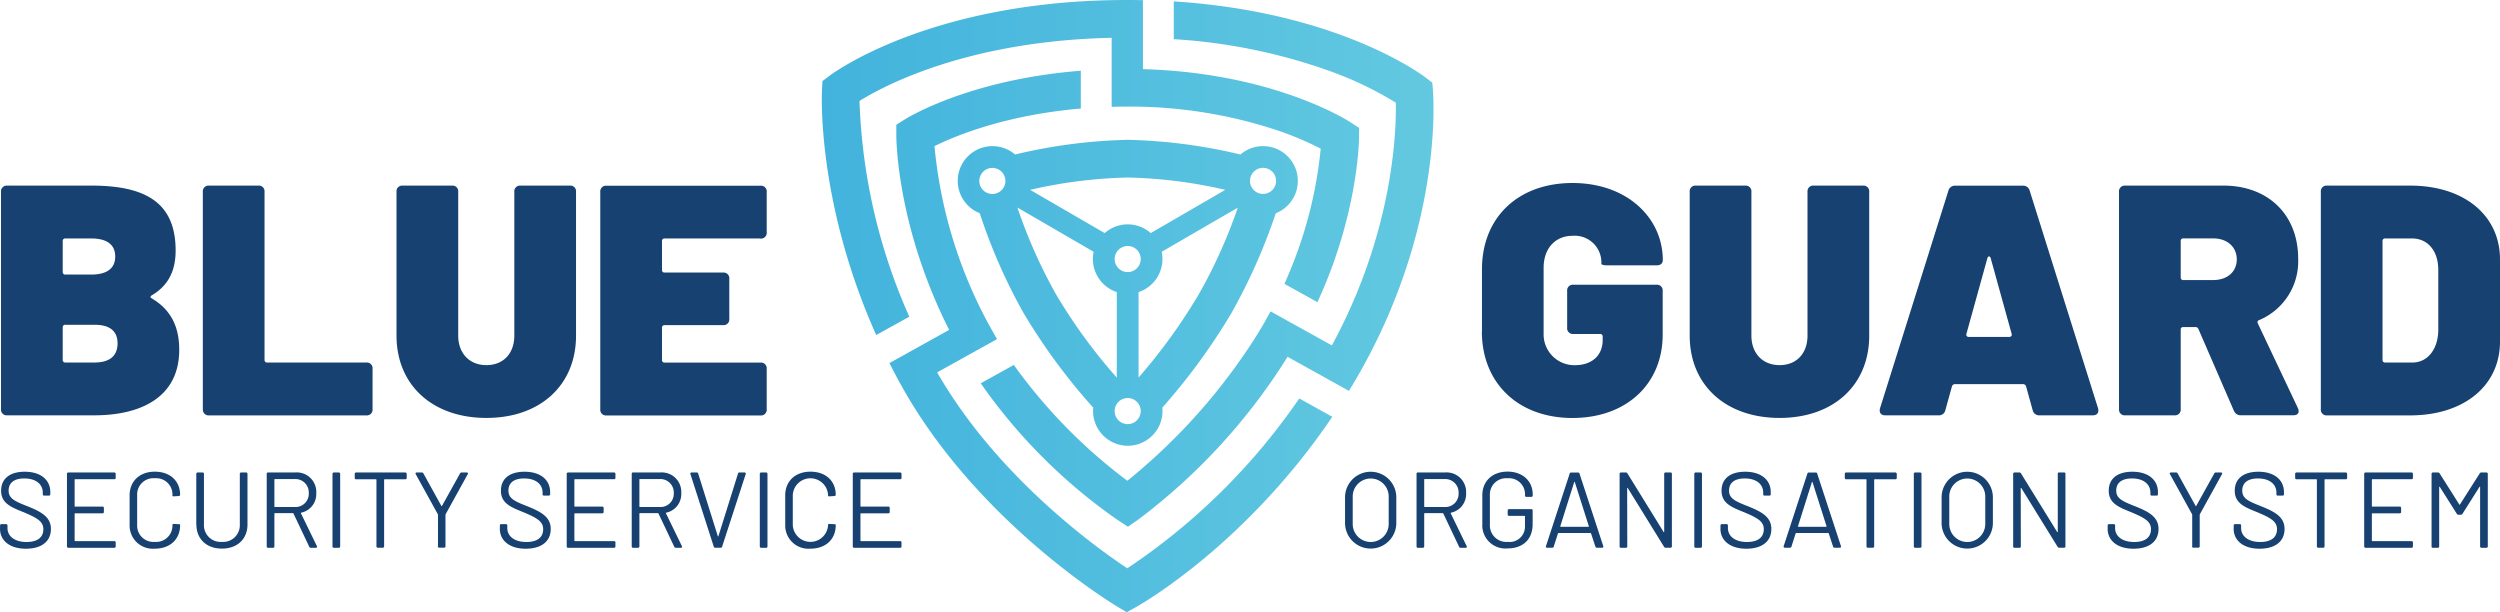 <svg xmlns="http://www.w3.org/2000/svg" xmlns:xlink="http://www.w3.org/1999/xlink" width="423.76" height="103.78" viewBox="0 0 423.76 103.78"><defs><linearGradient id="a" y1="0.5" x2="1" y2="0.5" gradientUnits="objectBoundingBox"><stop offset="0" stop-color="#42b3dd"/><stop offset="1" stop-color="#63c9e0"/></linearGradient></defs><g transform="translate(0.01)"><path d="M145.68,17.11c4.11-2.56,18.35-10.19,42.74-10.7v11.7c.84-.02,1.69-.04,2.57-.04a79.352,79.352,0,0,1,25.45,4,53.765,53.765,0,0,1,7.42,3.13,72.6,72.6,0,0,1-6.16,22.91l5.6,3.11c6.84-14.83,7.04-27.18,7.05-27.79l.02-1.75-1.46-.95c-.54-.35-13.12-8.38-35.19-9.01V.03c-.88-.02-1.77-.03-2.68-.03C158,0,141.29,12.32,140.59,12.85l-1.19.89-.08,1.48c-.04.85-.86,19.06,9.19,41.57l5.61-3.11a97.572,97.572,0,0,1-8.44-36.58Zm70.55,19.04a5.892,5.892,0,1,0-5.98-9.96,90.228,90.228,0,0,0-19.1-2.49,90.228,90.228,0,0,0-19.1,2.49,5.886,5.886,0,0,0-9.72,4.47,5.9,5.9,0,0,0,3.73,5.48,94.326,94.326,0,0,0,7.43,16.92A101.755,101.755,0,0,0,185.3,69.1a5.44,5.44,0,0,0-.03.57,5.892,5.892,0,0,0,5.88,5.89h0a5.9,5.9,0,0,0,5.89-5.89,5.489,5.489,0,0,0-.03-.58,104.509,104.509,0,0,0,11.71-16.02,97.757,97.757,0,0,0,7.52-16.92Zm-2.15-7.7a2.21,2.21,0,1,1-2.21,2.21A2.211,2.211,0,0,1,214.08,28.45ZM168.2,32.88a2.21,2.21,0,1,1,2.21-2.21A2.211,2.211,0,0,1,168.2,32.88Zm22.94-2.79a80.363,80.363,0,0,1,16.54,2.09l-12.64,7.33a5.878,5.878,0,0,0-7.8,0L174.6,32.18a81.055,81.055,0,0,1,16.54-2.09Zm2.21,13.82a2.21,2.21,0,1,1-2.21-2.21A2.211,2.211,0,0,1,193.35,43.91Zm-14.37,5.96a85.879,85.879,0,0,1-6.53-14.69l12.92,7.5a5.584,5.584,0,0,0-.13,1.23,5.906,5.906,0,0,0,4.05,5.6v14.5a92.079,92.079,0,0,1-10.31-14.14Zm12.16,22.02a2.21,2.21,0,1,1,2.21-2.21A2.211,2.211,0,0,1,191.14,71.89Zm1.84-7.9V49.51a5.9,5.9,0,0,0,4.05-5.6,6.18,6.18,0,0,0-.13-1.23l12.9-7.48a86.11,86.11,0,0,1-6.61,14.68A95.835,95.835,0,0,1,192.98,64Zm-1.91,32.34c-5.24-3.47-22.09-15.54-32.23-33.21l10.14-5.63h0l.01-.02c-.12-.2-.24-.41-.36-.61l-1.25-2.25a78.559,78.559,0,0,1-8.99-29.84c3.35-1.66,11.89-5.27,24.8-6.37V11.99c-18.83,1.48-29.29,7.92-29.78,8.22l-1.49.93V22.9c0,.64.05,15.34,8.95,33.02l-4.53,2.52h0l-5.58,3.1c.55,1.1,1.13,2.21,1.74,3.32,12.72,23.29,35.91,37.38,36.89,37.97l1.58.95,1.61-.9c.81-.45,18.51-10.48,33.24-32.23l-5.6-3.11a107.776,107.776,0,0,1-29.15,28.79Zm51.82-80.91-.12-1.41-1.12-.86c-.64-.49-14.87-11.14-42.7-12.91v6.4a95.377,95.377,0,0,1,27.12,5.65,58.877,58.877,0,0,1,10.52,5.12c.09,4.99-.47,22.04-10.84,41.14l-10.39-5.77-1.26,2.26c-.27.45-.54.91-.82,1.37a100.7,100.7,0,0,1-22.2,25.08,89.741,89.741,0,0,1-19.24-19.63l-5.61,3.11a92.956,92.956,0,0,0,23.16,23.14l1.79,1.17,1.76-1.22a102.1,102.1,0,0,0,25.3-27.58l10.41,5.78.03-.06c.22-.37.45-.74.67-1.11,15.35-25.73,13.61-48.73,13.53-49.69Z" fill="url(#a)"/><path d="M251.19,56.16V45.65c0-8.79,6.12-14.63,15.35-14.63s15.3,5.9,15.3,13.07c0,.56-.39.89-1.06.89h-8.29c-.67,0-1.06-.11-1.06-.28v-.22a4.52,4.52,0,0,0-4.89-4.51c-2.95,0-4.9,2.17-4.9,5.4V56.5a5.218,5.218,0,0,0,5.34,5.4c2.67,0,4.67-1.5,4.67-4.28v-.56a.415.415,0,0,0-.45-.45h-4.51a.968.968,0,0,1-1.06-1.06V49.32a.968.968,0,0,1,1.06-1.06h14.07a.968.968,0,0,1,1.06,1.06v7.4c0,8.34-6.12,14.13-15.3,14.13s-15.35-5.9-15.35-14.68Z" fill="#164171"/><path d="M286.4,56.88V32.52a.968.968,0,0,1,1.06-1.06h8.34a.968.968,0,0,1,1.06,1.06V56.88c0,3,1.89,5.01,4.78,5.01s4.73-2,4.73-5.01V32.52a.968.968,0,0,1,1.06-1.06h8.34a.968.968,0,0,1,1.06,1.06V56.88c0,8.4-6.06,13.96-15.19,13.96S286.4,65.28,286.4,56.88Z" fill="#164171"/><path d="M344.53,69.51l-1.11-4.01a.544.544,0,0,0-.5-.39H331.35a.534.534,0,0,0-.5.39l-1.11,4.01a1.1,1.1,0,0,1-1.17.89h-9.01c-.72,0-1.11-.44-.89-1.22l11.57-36.82a1.145,1.145,0,0,1,1.17-.89h11.46a1.145,1.145,0,0,1,1.17.89l11.57,36.82c.22.78-.17,1.22-.89,1.22h-9.01a1.1,1.1,0,0,1-1.17-.89Zm-10.84-12.4h6.9a.391.391,0,0,0,.39-.5l-3.56-12.85c-.11-.39-.45-.39-.56,0L333.3,56.61a.387.387,0,0,0,.39.5Z" fill="#164171"/><path d="M378.64,69.62l-6.01-13.85a.522.522,0,0,0-.56-.33h-2a.4.4,0,0,0-.44.44V69.34a.968.968,0,0,1-1.06,1.06h-8.34a.968.968,0,0,1-1.06-1.06V32.52a.968.968,0,0,1,1.06-1.06h16.63c7.62,0,12.68,4.95,12.68,12.4a10.805,10.805,0,0,1-6.62,10.4.373.373,0,0,0-.22.56l6.79,14.35c.33.78,0,1.22-.78,1.22h-8.84a1.19,1.19,0,0,1-1.22-.78Zm-9.01-28.76v6.17a.4.4,0,0,0,.44.44h5.06c2.39,0,4-1.39,4-3.5s-1.61-3.56-4-3.56h-5.06a.4.4,0,0,0-.44.44Z" fill="#164171"/><path d="M393.38,69.34V32.52a.968.968,0,0,1,1.06-1.06h14.07c9.12,0,15.24,5.01,15.24,12.52V57.89c0,7.51-6.12,12.52-15.24,12.52H394.44a.968.968,0,0,1-1.06-1.06Zm10.9-7.89h4.62c2.5,0,4.28-2.11,4.39-5.34V45.76c0-3.23-1.78-5.34-4.45-5.34h-4.56a.4.4,0,0,0-.44.44V61A.412.412,0,0,0,404.28,61.45Z" fill="#164171"/><path d="M25.75,50.6c3.17,1.89,4.62,4.73,4.62,8.68,0,8.07-6.51,11.12-14.41,11.12H1.22A.968.968,0,0,1,.16,69.34V32.52a.968.968,0,0,1,1.06-1.06H15.46c9.07,0,14.3,2.78,14.3,11.01,0,3.62-1.39,6.01-4.01,7.57-.33.17-.33.39,0,.56ZM10.62,40.86v5.23a.415.415,0,0,0,.45.45h4.39c2.67,0,4.06-1.06,4.06-3.06s-1.39-3.06-4.06-3.06H11.07a.412.412,0,0,0-.45.44Zm9.29,17.3c0-2.06-1.34-3.11-3.89-3.11H11.07a.412.412,0,0,0-.45.44V61a.415.415,0,0,0,.45.45h4.9c2.61,0,3.95-1.11,3.95-3.28Z" fill="#164171"/><path d="M34.37,69.34V32.52a.968.968,0,0,1,1.06-1.06h8.34a.968.968,0,0,1,1.06,1.06V61a.415.415,0,0,0,.45.45h16.8a.968.968,0,0,1,1.06,1.06v6.84a.968.968,0,0,1-1.06,1.06H35.44a.968.968,0,0,1-1.06-1.06Z" fill="#164171"/><path d="M67.2,56.88V32.52a.968.968,0,0,1,1.06-1.06H76.6a.968.968,0,0,1,1.06,1.06V56.88c0,3,1.89,5.01,4.78,5.01s4.73-2,4.73-5.01V32.52a.968.968,0,0,1,1.06-1.06h8.34a.968.968,0,0,1,1.06,1.06V56.88c0,8.4-6.06,13.96-15.19,13.96S67.2,65.28,67.2,56.88Z" fill="#164171"/><path d="M128.89,40.42H112.65a.412.412,0,0,0-.45.44v4.9a.408.408,0,0,0,.45.44h9.9a.968.968,0,0,1,1.06,1.06v6.79a.968.968,0,0,1-1.06,1.06h-9.9a.415.415,0,0,0-.45.45v5.45a.415.415,0,0,0,.45.45h16.24a.968.968,0,0,1,1.06,1.06v6.84a.968.968,0,0,1-1.06,1.06H102.8a.968.968,0,0,1-1.06-1.06V32.54a.968.968,0,0,1,1.06-1.06h26.09a.968.968,0,0,1,1.06,1.06v6.84a.968.968,0,0,1-1.06,1.06Z" fill="#164171"/><path d="M0,89.59v-.51a.221.221,0,0,1,.24-.24h.78a.221.221,0,0,1,.24.24v.44c0,1.37,1.22,2.35,3.22,2.35s2.86-.89,2.86-2.17-.98-1.89-3.35-2.88C1.8,85.95.18,85.27.18,83.18s1.53-3.22,4.01-3.22c2.7,0,4.33,1.38,4.33,3.46v.35a.221.221,0,0,1-.24.24h-.8a.221.221,0,0,1-.24-.24V83.5c0-1.37-1.09-2.4-3.13-2.4-1.71,0-2.66.73-2.66,2.06s1.02,1.8,3.22,2.66c2.24.91,3.95,1.77,3.95,3.84s-1.53,3.35-4.24,3.35S-.01,91.66-.01,89.6Z" fill="#164171"/><path d="M19.36,81.23H12.73a.09.09,0,0,0-.09.09v4.46a.084.084,0,0,0,.09.09h4.63a.221.221,0,0,1,.24.24v.66a.221.221,0,0,1-.24.24H12.73a.09.09,0,0,0-.09.09v4.53a.09.09,0,0,0,.09.09h6.63a.221.221,0,0,1,.24.24v.65a.221.221,0,0,1-.24.24H11.58a.221.221,0,0,1-.24-.24V80.33a.221.221,0,0,1,.24-.24h7.78a.221.221,0,0,1,.24.24v.66a.221.221,0,0,1-.24.24Z" fill="#164171"/><path d="M21.96,88.97V83.96c0-2.4,1.71-4.01,4.28-4.01s4.28,1.57,4.28,3.93c0,.11-.09.18-.24.2l-.82.05c-.15.02-.24-.04-.24-.11v-.11a2.745,2.745,0,0,0-2.99-2.84,2.745,2.745,0,0,0-2.99,2.84v5.1a2.755,2.755,0,0,0,2.99,2.84,2.755,2.755,0,0,0,2.99-2.84c0-.13.07-.22.24-.2l.82.04c.15,0,.24.04.24.09v.09c0,2.39-1.71,3.97-4.28,3.97a3.936,3.936,0,0,1-4.28-4.04Z" fill="#164171"/><path d="M33.26,88.91V80.33a.221.221,0,0,1,.24-.24h.82a.221.221,0,0,1,.24.24v8.61a2.823,2.823,0,0,0,3.04,2.91,2.823,2.823,0,0,0,3.04-2.91V80.33a.221.221,0,0,1,.24-.24h.82a.221.221,0,0,1,.24.24v8.58c0,2.46-1.73,4.08-4.33,4.08s-4.33-1.62-4.33-4.08Z" fill="#164171"/><path d="M52.4,92.66l-2.66-5.61s-.07-.07-.11-.07H46.59a.09.09,0,0,0-.09.09v5.54a.221.221,0,0,1-.24.24h-.82a.221.221,0,0,1-.24-.24V80.32a.221.221,0,0,1,.24-.24H50.1a3.312,3.312,0,0,1,3.5,3.5,3.224,3.224,0,0,1-2.55,3.32c-.07.02-.07.05-.05.11l2.71,5.57c.07.16,0,.27-.18.27h-.84a.312.312,0,0,1-.29-.18ZM46.5,81.3v4.55a.09.09,0,0,0,.09.09h3.37a2.247,2.247,0,0,0,2.37-2.35,2.279,2.279,0,0,0-2.37-2.39H46.59a.09.09,0,0,0-.09.09Z" fill="#164171"/><path d="M56.35,92.61V80.33a.221.221,0,0,1,.24-.24h.82a.221.221,0,0,1,.24.24V92.61a.221.221,0,0,1-.24.24h-.82A.221.221,0,0,1,56.35,92.61Z" fill="#164171"/><path d="M68.93,80.33V81a.221.221,0,0,1-.24.24h-3.5a.09.09,0,0,0-.09.09V92.6a.221.221,0,0,1-.24.24h-.82a.221.221,0,0,1-.24-.24V81.33a.084.084,0,0,0-.09-.09H60.36a.221.221,0,0,1-.24-.24v-.67a.221.221,0,0,1,.24-.24h8.32a.221.221,0,0,1,.24.24Z" fill="#164171"/><path d="M74.23,92.59V87.25a.819.819,0,0,0-.04-.11l-3.73-6.76c-.09-.16-.02-.29.16-.29h.87a.268.268,0,0,1,.27.16l3.04,5.5c.04.05.07.05.11,0l3.06-5.5a.276.276,0,0,1,.27-.16h.87c.18,0,.26.13.16.29l-3.73,6.76a.318.318,0,0,0-.04.11v5.34a.221.221,0,0,1-.24.24h-.82a.221.221,0,0,1-.24-.24Z" fill="#164171"/><path d="M84.72,89.59v-.51a.221.221,0,0,1,.24-.24h.78a.221.221,0,0,1,.24.24v.44c0,1.37,1.22,2.35,3.22,2.35s2.86-.89,2.86-2.17-.98-1.89-3.35-2.88c-2.19-.87-3.81-1.55-3.81-3.64s1.53-3.22,4.01-3.22c2.7,0,4.33,1.38,4.33,3.46v.35a.221.221,0,0,1-.24.24h-.8a.221.221,0,0,1-.24-.24V83.5c0-1.37-1.09-2.4-3.13-2.4-1.71,0-2.66.73-2.66,2.06s1.02,1.8,3.22,2.66c2.24.91,3.95,1.77,3.95,3.84s-1.53,3.35-4.24,3.35-4.39-1.35-4.39-3.41Z" fill="#164171"/><path d="M104.07,81.23H97.44a.09.09,0,0,0-.09.09v4.46a.084.084,0,0,0,.09.09h4.63a.221.221,0,0,1,.24.24v.66a.221.221,0,0,1-.24.24H97.44a.09.09,0,0,0-.09.09v4.53a.09.09,0,0,0,.09.09h6.63a.221.221,0,0,1,.24.24v.65a.221.221,0,0,1-.24.24H96.29a.221.221,0,0,1-.24-.24V80.33a.221.221,0,0,1,.24-.24h7.78a.221.221,0,0,1,.24.24v.66a.221.221,0,0,1-.24.24Z" fill="#164171"/><path d="M114.27,92.66l-2.66-5.61s-.07-.07-.11-.07h-3.04a.09.09,0,0,0-.09.09v5.54a.221.221,0,0,1-.24.24h-.82a.221.221,0,0,1-.24-.24V80.32a.221.221,0,0,1,.24-.24h4.66a3.312,3.312,0,0,1,3.5,3.5,3.224,3.224,0,0,1-2.55,3.32c-.07.02-.07.05-.05.11l2.71,5.57c.07.16,0,.27-.18.27h-.84a.312.312,0,0,1-.29-.18Zm-5.9-11.36v4.55a.09.09,0,0,0,.09.09h3.37a2.247,2.247,0,0,0,2.37-2.35,2.279,2.279,0,0,0-2.37-2.39h-3.37a.09.09,0,0,0-.09.09Z" fill="#164171"/><path d="M120.97,92.64l-3.95-12.28a.192.192,0,0,1,.2-.27h.87a.224.224,0,0,1,.25.2l3.32,10.58c.02.09.09.09.11,0l3.31-10.58a.235.235,0,0,1,.25-.2h.86c.16,0,.26.11.2.27L122.4,92.64a.235.235,0,0,1-.25.2h-.93A.224.224,0,0,1,120.97,92.64Z" fill="#164171"/><path d="M128.78,92.61V80.33a.221.221,0,0,1,.24-.24h.82a.221.221,0,0,1,.24.24V92.61a.221.221,0,0,1-.24.24h-.82A.221.221,0,0,1,128.78,92.61Z" fill="#164171"/><path d="M133.09,88.97V83.96c0-2.4,1.71-4.01,4.28-4.01s4.28,1.57,4.28,3.93c0,.11-.09.18-.24.2l-.82.05c-.15.02-.24-.04-.24-.11v-.11a2.994,2.994,0,0,0-5.98,0v5.1a2.994,2.994,0,0,0,5.98,0c0-.13.07-.22.24-.2l.82.04c.15,0,.24.04.24.09v.09c0,2.39-1.71,3.97-4.28,3.97a3.936,3.936,0,0,1-4.28-4.04Z" fill="#164171"/><path d="M152.56,81.23h-6.63a.09.09,0,0,0-.09.09v4.46a.084.084,0,0,0,.09.09h4.63a.221.221,0,0,1,.24.24v.66a.221.221,0,0,1-.24.24h-4.63a.09.09,0,0,0-.09.09v4.53a.09.09,0,0,0,.09.09h6.63a.221.221,0,0,1,.24.24v.65a.221.221,0,0,1-.24.24h-7.78a.221.221,0,0,1-.24-.24V80.33a.221.221,0,0,1,.24-.24h7.78a.221.221,0,0,1,.24.24v.66a.221.221,0,0,1-.24.24Z" fill="#164171"/><path d="M227.98,88.77V84.18a4.347,4.347,0,0,1,8.69,0v4.59a4.347,4.347,0,0,1-8.69,0Zm7.4.05V84.16a3.05,3.05,0,1,0-6.1,0v4.66a3.05,3.05,0,1,0,6.1,0Z" fill="#164171"/><path d="M247.3,92.66l-2.66-5.61s-.07-.07-.11-.07h-3.04a.09.09,0,0,0-.09.09v5.54a.221.221,0,0,1-.24.24h-.82a.221.221,0,0,1-.24-.24V80.32a.221.221,0,0,1,.24-.24H245a3.312,3.312,0,0,1,3.5,3.5,3.224,3.224,0,0,1-2.55,3.32c-.07.02-.07.05-.06.11l2.71,5.57c.07.16,0,.27-.18.27h-.84a.312.312,0,0,1-.29-.18ZM241.4,81.3v4.55a.09.09,0,0,0,.09.09h3.37a2.247,2.247,0,0,0,2.37-2.35,2.279,2.279,0,0,0-2.37-2.39h-3.37a.09.09,0,0,0-.09.09Z" fill="#164171"/><path d="M251.25,88.98V83.95c0-2.4,1.71-4.01,4.28-4.01s4.26,1.62,4.26,3.86v.18a.221.221,0,0,1-.24.24h-.82c-.15,0-.24-.07-.24-.2v-.2a2.714,2.714,0,0,0-2.97-2.75,2.75,2.75,0,0,0-2.99,2.84v5.1a2.791,2.791,0,0,0,3.04,2.84,2.6,2.6,0,0,0,2.91-2.68V87.53a.084.084,0,0,0-.09-.09h-2.6a.221.221,0,0,1-.24-.24v-.66a.221.221,0,0,1,.24-.24h3.75a.221.221,0,0,1,.24.24v2.29c0,2.64-1.69,4.13-4.26,4.13a3.929,3.929,0,0,1-4.28-4.01Z" fill="#164171"/><path d="M270.41,92.64l-.73-2.22s-.04-.07-.09-.07h-5.43c-.05,0-.07.04-.09.07l-.71,2.22a.235.235,0,0,1-.25.2h-.87a.192.192,0,0,1-.2-.27l4.01-12.27a.239.239,0,0,1,.26-.2h1.17a.224.224,0,0,1,.25.2l4.02,12.27c.06.16-.04.27-.2.27h-.87a.239.239,0,0,1-.26-.2Zm-5.86-3.35h4.68c.05,0,.09-.04.07-.11l-2.37-7.45c-.02-.09-.09-.09-.11,0l-2.35,7.45c-.02.07.02.11.07.11Z" fill="#164171"/><path d="M274.52,92.61V80.33a.221.221,0,0,1,.24-.24h.82a.286.286,0,0,1,.27.16l6.12,9.91c.04.07.11.05.11-.04v-9.8a.221.221,0,0,1,.24-.24h.82a.221.221,0,0,1,.24.24V92.6a.221.221,0,0,1-.24.24h-.82a.286.286,0,0,1-.27-.16l-6.14-9.94c-.04-.07-.11-.05-.11.04l.02,9.83a.216.216,0,0,1-.24.24h-.82a.221.221,0,0,1-.24-.24Z" fill="#164171"/><path d="M287.18,92.61V80.33a.221.221,0,0,1,.24-.24h.82a.221.221,0,0,1,.24.24V92.61a.221.221,0,0,1-.24.24h-.82A.221.221,0,0,1,287.18,92.61Z" fill="#164171"/><path d="M291.62,89.59v-.51a.221.221,0,0,1,.24-.24h.78a.221.221,0,0,1,.24.24v.44c0,1.37,1.22,2.35,3.22,2.35s2.86-.89,2.86-2.17-.98-1.89-3.35-2.88c-2.19-.87-3.81-1.55-3.81-3.64s1.53-3.22,4.01-3.22c2.69,0,4.33,1.38,4.33,3.46v.35a.221.221,0,0,1-.24.24h-.8a.221.221,0,0,1-.24-.24V83.5c0-1.37-1.09-2.4-3.13-2.4-1.71,0-2.66.73-2.66,2.06s1.02,1.8,3.22,2.66c2.24.91,3.95,1.77,3.95,3.84s-1.53,3.35-4.24,3.35-4.39-1.35-4.39-3.41Z" fill="#164171"/><path d="M310.7,92.64l-.73-2.22s-.04-.07-.09-.07h-5.43c-.05,0-.07.04-.09.07l-.71,2.22a.235.235,0,0,1-.25.2h-.87a.192.192,0,0,1-.2-.27l4.01-12.27a.239.239,0,0,1,.26-.2h1.17a.224.224,0,0,1,.25.2l4.02,12.27c.06.16-.04.27-.2.27h-.87a.239.239,0,0,1-.26-.2Zm-5.86-3.35h4.68c.05,0,.09-.04.07-.11l-2.37-7.45c-.02-.09-.09-.09-.11,0l-2.35,7.45c-.02.07.02.11.07.11Z" fill="#164171"/><path d="M321.5,80.33V81a.221.221,0,0,1-.24.24h-3.5a.09.09,0,0,0-.09.09V92.6a.221.221,0,0,1-.24.24h-.82a.221.221,0,0,1-.24-.24V81.33a.084.084,0,0,0-.09-.09h-3.35a.221.221,0,0,1-.24-.24v-.67a.221.221,0,0,1,.24-.24h8.32a.221.221,0,0,1,.24.24Z" fill="#164171"/><path d="M324.39,92.61V80.33a.221.221,0,0,1,.24-.24h.82a.221.221,0,0,1,.24.24V92.61a.221.221,0,0,1-.24.24h-.82A.221.221,0,0,1,324.39,92.61Z" fill="#164171"/><path d="M329.1,88.77V84.18a4.347,4.347,0,0,1,8.69,0v4.59a4.347,4.347,0,0,1-8.69,0Zm7.4.05V84.16a3.05,3.05,0,1,0-6.1,0v4.66a3.05,3.05,0,1,0,6.1,0Z" fill="#164171"/><path d="M341.23,92.61V80.33a.221.221,0,0,1,.24-.24h.82a.286.286,0,0,1,.27.16l6.12,9.91c.04.07.11.05.11-.04v-9.8a.221.221,0,0,1,.24-.24h.82a.221.221,0,0,1,.24.24V92.6a.221.221,0,0,1-.24.24h-.82a.286.286,0,0,1-.27-.16l-6.14-9.94c-.04-.07-.11-.05-.11.04l.02,9.83a.216.216,0,0,1-.24.24h-.82a.221.221,0,0,1-.24-.24Z" fill="#164171"/><path d="M357.25,89.59v-.51a.221.221,0,0,1,.24-.24h.78a.221.221,0,0,1,.24.24v.44c0,1.37,1.22,2.35,3.22,2.35s2.86-.89,2.86-2.17-.98-1.89-3.35-2.88c-2.19-.87-3.81-1.55-3.81-3.64s1.53-3.22,4.01-3.22c2.69,0,4.33,1.38,4.33,3.46v.35a.221.221,0,0,1-.24.24h-.8a.221.221,0,0,1-.24-.24V83.5c0-1.37-1.09-2.4-3.13-2.4-1.71,0-2.66.73-2.66,2.06s1.02,1.8,3.22,2.66c2.24.91,3.95,1.77,3.95,3.84s-1.53,3.35-4.24,3.35-4.39-1.35-4.39-3.41Z" fill="#164171"/><path d="M371.58,92.59V87.25a.817.817,0,0,0-.04-.11l-3.73-6.76c-.09-.16-.02-.29.16-.29h.87a.268.268,0,0,1,.27.16l3.04,5.5c.04.05.07.05.11,0l3.06-5.5a.276.276,0,0,1,.27-.16h.87c.18,0,.25.13.16.29l-3.73,6.76a.318.318,0,0,0-.04.11v5.34a.221.221,0,0,1-.24.24h-.82a.221.221,0,0,1-.24-.24Z" fill="#164171"/><path d="M378.61,89.59v-.51a.221.221,0,0,1,.24-.24h.78a.221.221,0,0,1,.24.24v.44c0,1.37,1.22,2.35,3.22,2.35s2.86-.89,2.86-2.17-.98-1.89-3.35-2.88c-2.19-.87-3.81-1.55-3.81-3.64s1.53-3.22,4.01-3.22c2.69,0,4.33,1.38,4.33,3.46v.35a.221.221,0,0,1-.24.24h-.8a.221.221,0,0,1-.24-.24V83.5c0-1.37-1.09-2.4-3.13-2.4-1.71,0-2.66.73-2.66,2.06s1.02,1.8,3.22,2.66c2.24.91,3.95,1.77,3.95,3.84s-1.53,3.35-4.24,3.35-4.39-1.35-4.39-3.41Z" fill="#164171"/><path d="M397.84,80.33V81a.221.221,0,0,1-.24.24h-3.5a.09.09,0,0,0-.09.09V92.6a.221.221,0,0,1-.24.24h-.82a.221.221,0,0,1-.24-.24V81.33a.084.084,0,0,0-.09-.09h-3.35a.221.221,0,0,1-.24-.24v-.67a.221.221,0,0,1,.24-.24h8.32a.221.221,0,0,1,.24.24Z" fill="#164171"/><path d="M408.75,81.23h-6.63a.09.09,0,0,0-.09.09v4.46a.084.084,0,0,0,.09.09h4.63a.221.221,0,0,1,.24.24v.66a.221.221,0,0,1-.24.24h-4.63a.09.09,0,0,0-.09.09v4.53a.09.09,0,0,0,.09.09h6.63a.221.221,0,0,1,.24.24v.65a.221.221,0,0,1-.24.24h-7.78a.221.221,0,0,1-.24-.24V80.33a.221.221,0,0,1,.24-.24h7.78a.221.221,0,0,1,.24.24v.66a.221.221,0,0,1-.24.24Z" fill="#164171"/><path d="M412.15,92.61V80.33a.221.221,0,0,1,.24-.24h.86a.286.286,0,0,1,.27.16l3.33,5.26c.04.07.07.07.11,0l3.35-5.26a.3.3,0,0,1,.27-.16h.86a.221.221,0,0,1,.24.24V92.61a.221.221,0,0,1-.24.24h-.82a.221.221,0,0,1-.24-.24V82.56c0-.09-.07-.09-.11-.02l-2.88,4.55a.3.3,0,0,1-.27.16h-.42a.3.3,0,0,1-.27-.16l-2.88-4.55c-.04-.07-.11-.07-.11.02V92.61a.221.221,0,0,1-.24.24h-.82a.221.221,0,0,1-.24-.24Z" fill="#164171"/></g></svg>